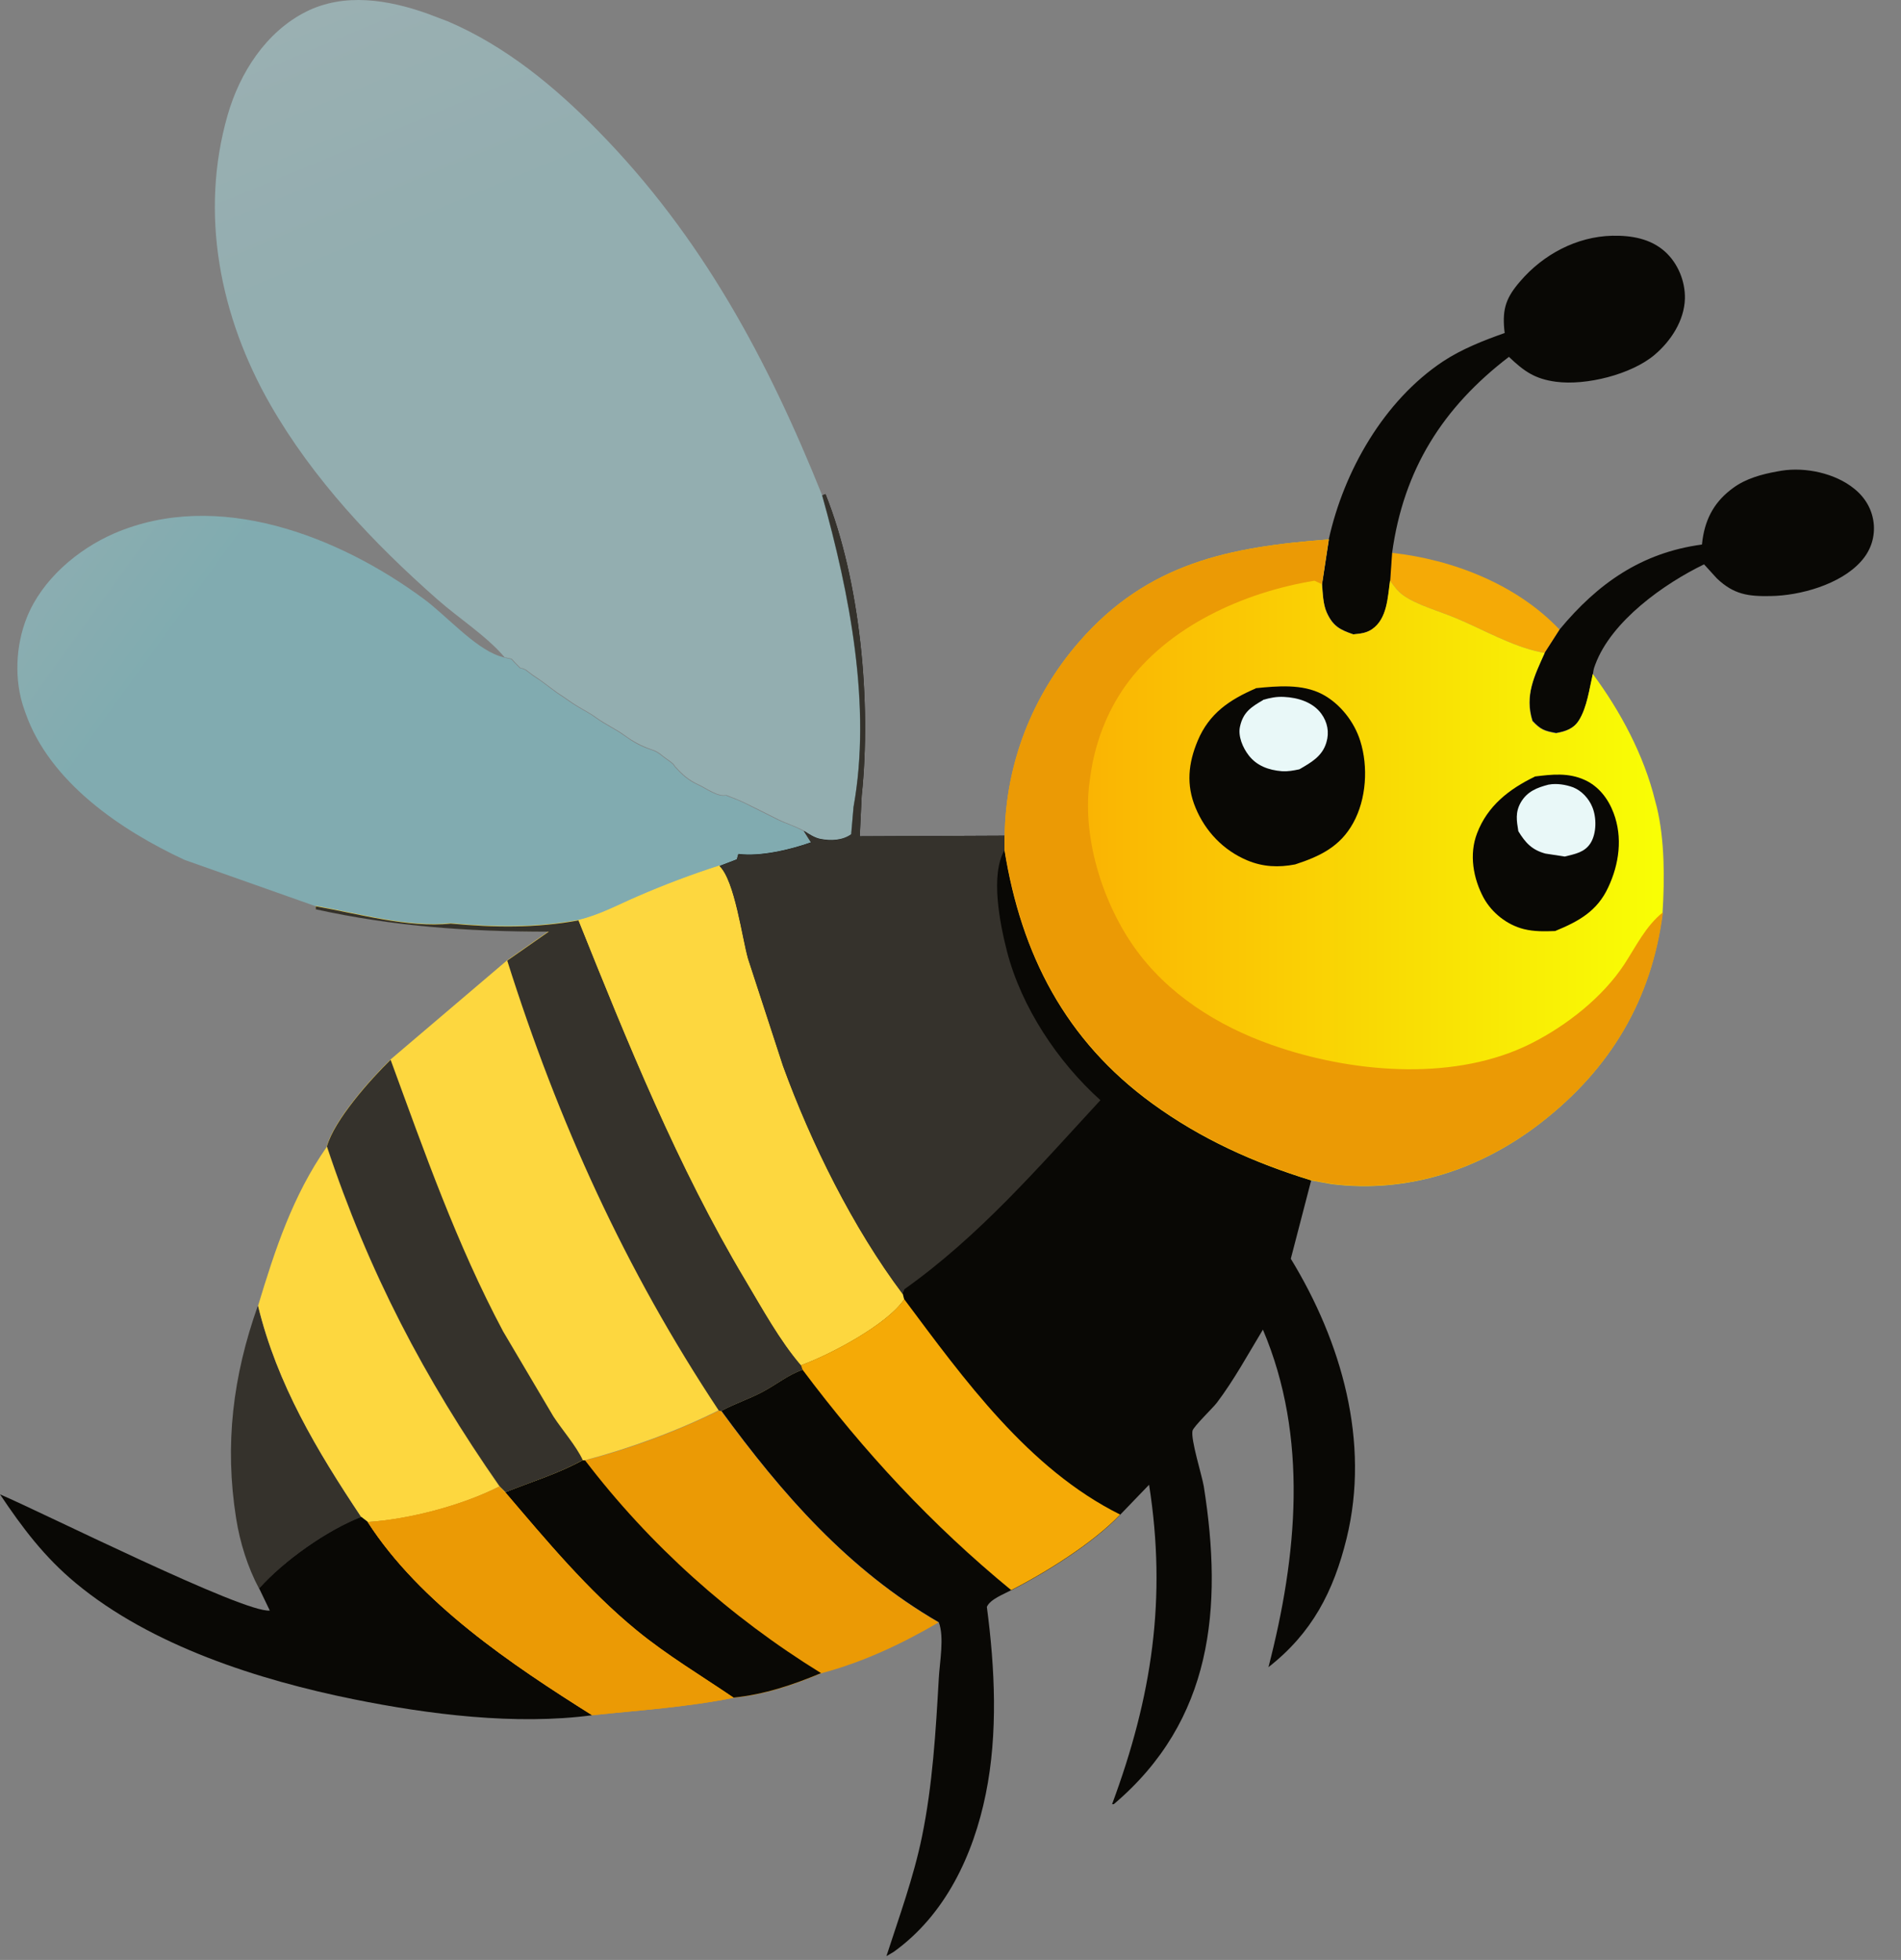 <svg width="65" height="67" viewBox="0 0 65 67" fill="none" xmlns="http://www.w3.org/2000/svg">
<rect x="0" y="0" width="65" height="67" fill="#808080" stroke="none"/>
<path d="M47.593 18.899C49.666 19.125 51.863 19.976 53.326 21.525L52.816 22.318L52.693 22.297C51.689 22.093 50.714 21.518 49.768 21.125C49.237 20.9 48.415 20.674 47.957 20.332C47.782 20.201 47.651 20.02 47.527 19.845L47.593 18.899Z" fill="#F5AA06"/>
<path d="M8.823 44.638C9.47 47.308 10.838 49.585 12.351 51.862C11.165 52.313 9.703 53.361 8.859 54.307C8.466 53.572 8.204 52.728 8.074 51.906C7.673 49.382 7.964 47.039 8.816 44.638H8.823Z" fill="#35322C"/>
<path d="M53.327 21.518C54.629 19.947 56.127 18.892 58.194 18.615L58.215 18.441C58.324 17.691 58.645 17.124 59.27 16.673C59.699 16.36 60.23 16.215 60.747 16.12L60.914 16.091C61.736 15.96 62.748 16.178 63.395 16.702C63.788 17.015 64.035 17.444 64.072 17.953C64.101 18.426 63.941 18.855 63.621 19.204C62.922 19.976 61.562 20.361 60.543 20.376C59.772 20.39 59.285 20.325 58.703 19.772L58.266 19.292C56.898 19.954 55.102 21.227 54.549 22.711C54.49 22.871 54.49 22.878 54.469 23.024C54.352 23.526 54.272 24.166 53.996 24.61C53.814 24.908 53.538 24.995 53.21 25.054C52.81 24.981 52.679 24.937 52.403 24.639C52.126 23.766 52.475 23.089 52.825 22.304L53.334 21.511L53.327 21.518Z" fill="#090805"/>
<path d="M45.433 18.441C45.949 16.105 47.317 13.697 49.346 12.351C49.987 11.929 50.729 11.638 51.449 11.384L51.434 11.253C51.369 10.54 51.507 10.162 51.98 9.616C52.766 8.699 53.908 8.088 55.123 8.059C55.778 8.045 56.44 8.154 56.942 8.612C57.378 9.012 57.626 9.623 57.611 10.213C57.589 10.962 57.131 11.66 56.571 12.133C55.778 12.802 54.228 13.188 53.202 13.05C52.482 12.955 52.111 12.693 51.594 12.199C49.332 13.93 47.993 16.047 47.6 18.899L47.535 19.845C47.455 20.412 47.441 21.154 46.917 21.511C46.713 21.649 46.509 21.656 46.276 21.685C45.818 21.525 45.578 21.401 45.367 20.936C45.236 20.645 45.229 20.281 45.207 19.968L45.44 18.441H45.433Z" fill="#090805"/>
<path d="M11.174 39.204C12.6 43.482 14.506 47.119 17.074 50.815C15.801 51.462 13.997 51.942 12.571 52.03L12.353 51.862C10.839 49.593 9.472 47.316 8.824 44.638C9.406 42.71 10.01 40.87 11.174 39.204Z" fill="#FDD73F"/>
<path d="M24.656 48.232C25.115 47.985 25.595 47.832 26.06 47.584C26.541 47.33 26.926 47.002 27.443 46.821C29.552 49.636 31.858 52.124 34.579 54.358C34.325 54.496 33.852 54.67 33.743 54.932C34.019 57.02 34.128 59.254 33.706 61.327C33.284 63.408 32.324 65.459 30.556 66.725L30.309 66.871C30.745 65.525 31.24 64.171 31.524 62.789C31.888 61.021 31.997 59.181 32.099 57.384C32.128 56.824 32.295 55.965 32.099 55.456C29.007 53.666 26.752 51.084 24.663 48.225L24.656 48.232Z" fill="#090805"/>
<path d="M20.246 58.635C17.635 58.984 14.652 58.606 12.098 58.09C8.861 57.435 5.173 56.264 2.59 54.117C1.52 53.23 0.764 52.226 0 51.084C1.513 51.731 8.359 55.158 9.225 55.056L8.861 54.299C9.705 53.354 11.167 52.313 12.353 51.855L12.571 52.022C14.361 54.801 17.504 56.904 20.246 58.628V58.635Z" fill="#090805"/>
<path d="M24.576 48.21L24.656 48.232C26.744 51.084 28.999 53.666 32.091 55.463C30.818 56.206 29.501 56.824 28.075 57.202C27.101 57.61 26.148 57.93 25.085 58.039C23.441 58.366 21.899 58.461 20.247 58.635C17.505 56.911 14.362 54.809 12.572 52.03C13.998 51.935 15.802 51.462 17.076 50.815L17.279 51.018C18.152 50.662 19.105 50.378 19.92 49.92H20C21.528 49.534 23.165 48.923 24.583 48.218L24.576 48.21Z" fill="#EB9A05"/>
<path d="M19.918 49.913H19.998C22.217 52.823 24.974 55.282 28.073 57.195C27.099 57.602 26.146 57.922 25.084 58.032C23.978 57.282 22.814 56.584 21.773 55.733C20.093 54.358 18.681 52.655 17.277 51.011C18.15 50.655 19.103 50.371 19.918 49.913Z" fill="#090805"/>
<path d="M17.076 50.815L17.279 51.018C18.683 52.663 20.095 54.365 21.775 55.74C22.808 56.591 23.98 57.282 25.085 58.039C23.441 58.366 21.899 58.461 20.247 58.635C17.505 56.911 14.362 54.809 12.572 52.03C13.998 51.935 15.802 51.462 17.076 50.815Z" fill="#EB9A05"/>
<path opacity="0.43" d="M10.803 30.983L6.315 29.397C4.139 28.386 1.702 26.741 0.873 24.377L0.822 24.232C0.48 23.257 0.531 22.071 0.917 21.11C1.433 19.816 2.648 18.782 3.899 18.237C7.435 16.709 11.567 18.317 14.485 20.47C15.248 21.03 16.201 22.122 17.053 22.42L17.264 22.485C17.569 22.558 17.424 22.485 17.627 22.689C17.904 22.966 17.664 22.755 17.969 22.907L18.209 23.089L18.384 23.206C18.682 23.402 18.93 23.628 19.235 23.817L19.584 24.057C19.846 24.232 20.123 24.355 20.377 24.544C20.69 24.77 21.032 24.923 21.345 25.148C21.636 25.359 21.912 25.519 22.254 25.628C22.451 25.694 22.516 25.745 22.669 25.868C22.756 25.941 23.047 26.116 23.062 26.203C23.331 26.494 23.513 26.669 23.877 26.836C24.146 26.96 24.539 27.258 24.822 27.192L24.946 27.243C25.208 27.338 25.441 27.44 25.688 27.571L26.59 28.022C26.889 28.167 27.187 28.247 27.478 28.415L27.725 28.808C27.005 29.062 25.994 29.302 25.237 29.208L25.186 29.39L24.597 29.615C23.644 29.921 22.713 30.27 21.796 30.67C21.127 30.961 20.486 31.31 19.766 31.477C18.297 31.747 16.871 31.725 15.394 31.587C13.961 31.739 12.207 31.237 10.789 30.997L10.803 30.983Z" fill="url(#paint0_linear_438_1354)"/>
<path d="M24.612 29.593C25.136 30.11 25.376 32.023 25.587 32.765L26.78 36.425C27.74 39.066 29.174 41.954 30.869 44.216L30.92 44.413C30.345 45.271 28.395 46.312 27.391 46.668L27.442 46.821C26.926 47.003 26.54 47.337 26.06 47.585C25.602 47.825 25.114 47.977 24.656 48.232L24.576 48.21C23.164 48.916 21.52 49.52 19.992 49.92H19.913C19.098 50.371 18.145 50.662 17.272 51.011L17.068 50.807C14.493 47.119 12.586 43.474 11.168 39.197C11.422 38.28 12.659 36.898 13.35 36.221L17.344 32.824L18.763 31.834C16.028 31.834 13.481 31.66 10.797 31.07V30.968C12.223 31.216 13.969 31.718 15.402 31.558C16.879 31.696 18.305 31.718 19.774 31.449C20.494 31.281 21.127 30.932 21.804 30.641C22.728 30.241 23.652 29.892 24.605 29.586L24.612 29.593Z" fill="#FDD73F"/>
<path d="M11.174 39.203C11.428 38.287 12.665 36.905 13.356 36.228C14.513 39.385 15.619 42.543 17.205 45.518L18.922 48.421C19.22 48.879 19.7 49.425 19.926 49.912C19.111 50.371 18.158 50.662 17.285 51.011L17.081 50.807C14.506 47.119 12.6 43.474 11.181 39.196L11.174 39.203Z" fill="#35322C"/>
<path d="M10.804 30.983C12.223 31.23 13.976 31.732 15.409 31.572C16.886 31.71 18.312 31.732 19.782 31.463C21.455 35.632 23.172 39.888 25.485 43.758C26.067 44.733 26.657 45.817 27.391 46.675L27.442 46.828C26.926 47.01 26.54 47.344 26.06 47.592C25.602 47.832 25.114 47.985 24.656 48.239L24.576 48.218C21.375 43.394 19.083 38.345 17.344 32.838L18.763 31.849C16.028 31.849 13.481 31.674 10.797 31.085V30.983H10.804Z" fill="#35322C"/>
<path d="M24.612 29.593C25.136 30.11 25.376 32.023 25.587 32.765L26.78 36.425C27.74 39.065 29.173 41.954 30.868 44.216L30.919 44.413C30.345 45.271 28.395 46.311 27.391 46.668C26.656 45.809 26.067 44.725 25.485 43.751C23.179 39.888 21.454 35.624 19.781 31.456C20.502 31.288 21.134 30.939 21.811 30.648C22.735 30.248 23.659 29.899 24.612 29.593Z" fill="#FDD73F"/>
<path d="M28.116 16.935L28.225 16.891C29.418 19.881 29.797 24.021 29.462 27.207L29.396 28.589L34.351 28.567V29.055C34.918 32.612 36.424 35.552 39.4 37.72C41.066 38.934 42.87 39.742 44.834 40.346L44.136 43.03C45.867 45.868 46.856 49.287 46.042 52.597C45.598 54.401 44.863 55.827 43.372 56.991C44.354 53.201 44.747 49.134 43.182 45.453C42.681 46.282 42.193 47.177 41.611 47.948C41.48 48.123 40.811 48.763 40.775 48.909C40.709 49.207 41.095 50.429 41.16 50.807C41.822 54.976 41.458 58.817 38.083 61.676H38.025C39.385 58.01 39.901 54.656 39.29 50.756L38.301 51.782C37.384 52.75 35.762 53.761 34.576 54.365C31.855 52.131 29.549 49.643 27.439 46.828L27.388 46.675C28.392 46.311 30.342 45.278 30.917 44.42L30.866 44.223C29.171 41.968 27.738 39.073 26.777 36.432L25.584 32.773C25.373 32.031 25.133 30.117 24.609 29.601L25.199 29.375L25.25 29.193C26.006 29.288 27.017 29.048 27.738 28.793L27.49 28.4C27.658 28.509 27.854 28.64 28.05 28.677C28.414 28.749 28.814 28.728 29.105 28.517L29.185 27.585C29.811 24.13 29.047 20.274 28.116 16.942V16.935Z" fill="#090805"/>
<path d="M30.917 44.413C32.954 47.141 35.166 50.218 38.301 51.775C37.385 52.742 35.762 53.754 34.576 54.358C31.855 52.124 29.549 49.636 27.44 46.821L27.389 46.668C28.393 46.304 30.342 45.271 30.917 44.413Z" fill="#F5AA06"/>
<path d="M28.117 16.935L28.227 16.891C29.42 19.881 29.798 24.021 29.463 27.207L29.398 28.589L34.352 28.567V29.055C33.85 29.899 34.192 31.587 34.432 32.525C34.927 34.438 36.171 36.301 37.626 37.61C35.502 39.909 33.494 42.245 30.925 44.071L30.86 44.231C29.165 41.975 27.732 39.08 26.771 36.439L25.578 32.78C25.367 32.038 25.127 30.124 24.604 29.608L25.193 29.382L25.244 29.201C26 29.295 27.012 29.055 27.732 28.8L27.484 28.407C27.652 28.517 27.848 28.648 28.045 28.684C28.408 28.757 28.808 28.735 29.099 28.524L29.18 27.593C29.805 24.137 29.041 20.281 28.11 16.949L28.117 16.935Z" fill="#35322C"/>
<path d="M34.353 28.561C34.389 26.109 35.291 23.788 36.899 21.94C39.249 19.241 42.043 18.695 45.433 18.441L45.2 19.969C45.229 20.282 45.236 20.652 45.36 20.936C45.571 21.409 45.811 21.533 46.27 21.686C46.502 21.664 46.706 21.649 46.91 21.511C47.434 21.154 47.448 20.412 47.528 19.845C47.652 20.02 47.783 20.201 47.957 20.332C48.416 20.674 49.238 20.9 49.769 21.125C50.715 21.518 51.689 22.093 52.693 22.297L52.817 22.319C52.461 23.104 52.119 23.781 52.395 24.654C52.679 24.952 52.803 24.996 53.203 25.069C53.53 25.01 53.806 24.916 53.988 24.625C54.265 24.181 54.345 23.541 54.461 23.039C55.407 24.312 56.215 25.825 56.593 27.375L56.651 27.593C56.92 28.713 56.92 30.045 56.847 31.194C56.469 34.177 55.058 36.534 52.693 38.374C50.635 39.975 48.139 40.804 45.527 40.477L44.836 40.353C42.872 39.749 41.075 38.942 39.402 37.727C36.426 35.566 34.92 32.627 34.346 29.062V28.575L34.353 28.561Z" fill="url(#paint1_linear_438_1354)"/>
<path d="M52.475 26.545C53.065 26.472 53.625 26.407 54.185 26.662C54.665 26.88 54.992 27.309 55.174 27.796C55.487 28.626 55.364 29.535 54.992 30.328C54.614 31.15 53.974 31.499 53.174 31.827C52.81 31.841 52.461 31.849 52.104 31.761C51.529 31.616 51.013 31.208 50.729 30.692C50.373 30.03 50.227 29.208 50.504 28.488C50.86 27.549 51.602 26.974 52.475 26.552V26.545Z" fill="#090805"/>
<path d="M52.956 26.822C53.225 26.771 53.538 26.822 53.793 26.916C54.084 27.033 54.331 27.302 54.447 27.593C54.593 27.949 54.593 28.48 54.389 28.815C54.185 29.142 53.851 29.193 53.502 29.281L52.84 29.179C52.381 29.055 52.156 28.808 51.916 28.415C51.857 28.051 51.806 27.767 52.003 27.425C52.221 27.054 52.556 26.924 52.949 26.822H52.956Z" fill="#E9F8F8"/>
<path d="M42.938 23.526C43.673 23.453 44.525 23.373 45.208 23.73C45.819 24.05 46.307 24.675 46.511 25.33C46.787 26.203 46.722 27.316 46.27 28.131C45.827 28.939 45.136 29.273 44.284 29.55C43.717 29.659 43.186 29.637 42.648 29.412C41.833 29.07 41.214 28.422 40.88 27.615C40.552 26.829 40.632 26.087 40.952 25.323C41.345 24.384 42.044 23.919 42.938 23.533V23.526Z" fill="#090805"/>
<path d="M43.186 23.926C43.434 23.853 43.645 23.81 43.907 23.824C44.372 23.846 44.889 23.999 45.18 24.399C45.391 24.69 45.456 25.032 45.354 25.374C45.216 25.854 44.831 26.065 44.43 26.298C44.227 26.341 44.038 26.378 43.827 26.363C43.383 26.327 42.975 26.181 42.699 25.825C42.495 25.563 42.321 25.163 42.401 24.828C42.51 24.341 42.786 24.166 43.186 23.933V23.926Z" fill="#E9F8F8"/>
<path d="M34.352 28.561C34.388 26.109 35.29 23.788 36.898 21.94C39.248 19.241 42.041 18.695 45.431 18.441L45.199 19.969L44.944 19.852C42.529 20.245 39.917 21.416 38.469 23.461C37.829 24.37 37.436 25.425 37.283 26.523L37.254 26.735C36.985 28.721 37.771 31.099 38.993 32.664C40.201 34.213 41.961 35.232 43.802 35.828C46.435 36.687 49.818 36.956 52.372 35.661C53.565 35.057 54.794 34.097 55.536 32.969C55.937 32.358 56.271 31.652 56.861 31.187C56.482 34.169 55.071 36.527 52.706 38.367C50.648 39.968 48.152 40.797 45.541 40.47L44.849 40.346C42.885 39.742 41.088 38.935 39.415 37.72C36.44 35.559 34.934 32.62 34.359 29.055V28.568L34.352 28.561Z" fill="#EB9A05"/>
<path opacity="0.43" d="M17.269 22.486C16.644 21.744 15.698 21.147 14.956 20.492C12.759 18.557 10.707 16.382 9.245 13.836C7.521 10.831 6.815 7.303 7.783 3.934C8.197 2.494 9.092 1.09 10.467 0.399C11.777 -0.256 13.268 -0.009 14.592 0.457L15.32 0.733C17.291 1.577 18.979 2.967 20.47 4.494C24.006 8.103 26.254 12.301 28.116 16.942C29.048 20.267 29.811 24.13 29.186 27.585L29.106 28.517C28.815 28.728 28.415 28.75 28.051 28.677C27.855 28.64 27.658 28.509 27.491 28.4C27.2 28.24 26.901 28.153 26.603 28.007L25.701 27.556C25.454 27.433 25.221 27.324 24.959 27.229L24.835 27.178C24.552 27.244 24.159 26.945 23.89 26.822C23.526 26.654 23.344 26.48 23.075 26.189C23.06 26.101 22.769 25.927 22.682 25.854C22.529 25.73 22.464 25.679 22.267 25.614C21.925 25.497 21.649 25.345 21.358 25.134C21.045 24.908 20.703 24.756 20.39 24.53C20.128 24.341 19.859 24.217 19.597 24.043L19.248 23.802C18.943 23.613 18.688 23.388 18.397 23.191L18.222 23.075L17.982 22.893C17.677 22.748 17.917 22.951 17.64 22.675C17.437 22.471 17.582 22.544 17.277 22.471L17.269 22.486Z" fill="url(#paint2_linear_438_1354)"/>
<defs>
<linearGradient id="paint0_linear_438_1354" x1="14.106" y1="10.087" x2="-4.62" y2="-3.42" gradientUnits="userSpaceOnUse">
<stop stop-color="#82E5EF"/>
<stop offset="1" stop-color="#FCFBFA"/>
</linearGradient>
<linearGradient id="paint1_linear_438_1354" x1="34.346" y1="29.484" x2="56.891" y2="29.484" gradientUnits="userSpaceOnUse">
<stop stop-color="#FAA903"/>
<stop offset="1" stop-color="#F9FF05"/>
</linearGradient>
<linearGradient id="paint2_linear_438_1354" x1="16.845" y1="6.508" x2="4.843" y2="-22.288" gradientUnits="userSpaceOnUse">
<stop stop-color="#ADEAF0"/>
<stop offset="1" stop-color="#E9FEFF"/>
</linearGradient>
</defs>
</svg>
